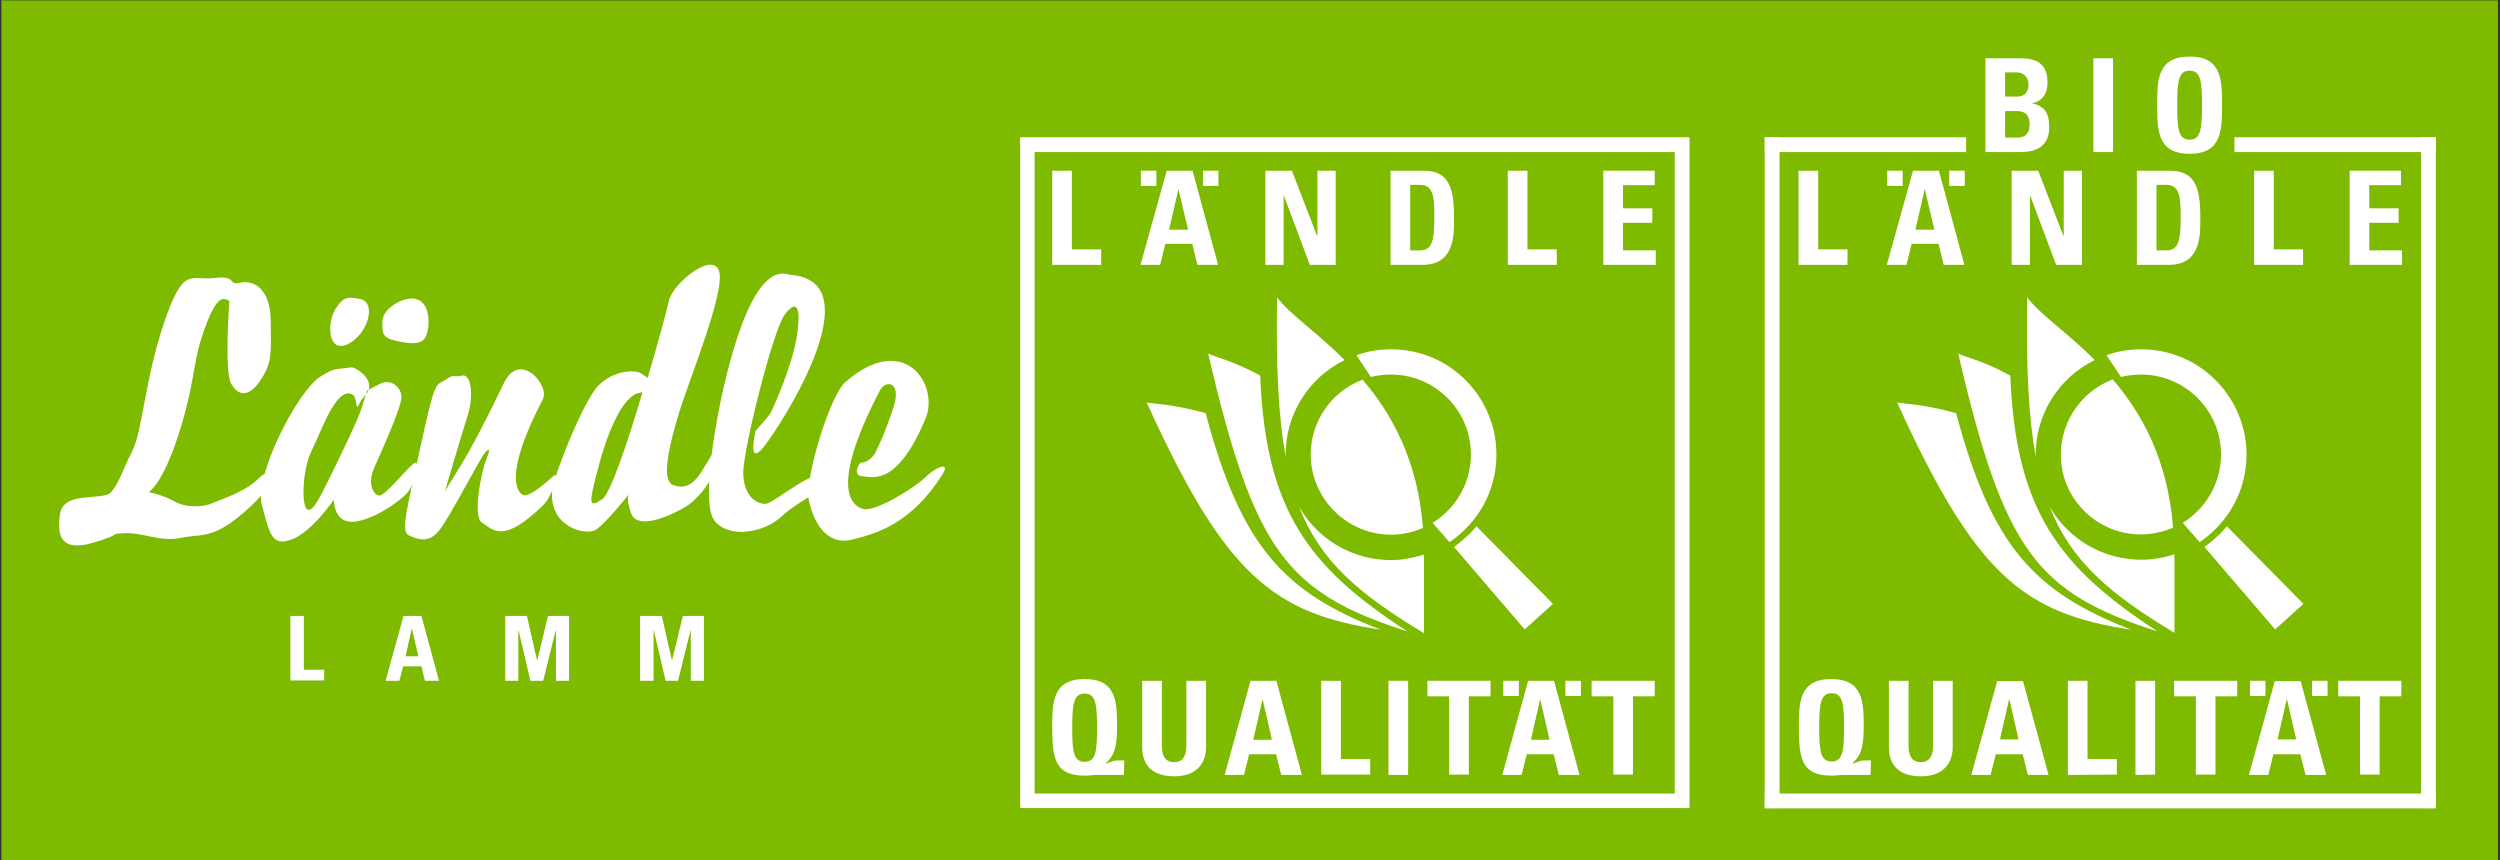 <?xml version="1.0" encoding="utf-8"?>
<!-- Generator: Adobe Illustrator 25.3.1, SVG Export Plug-In . SVG Version: 6.00 Build 0)  -->
<svg version="1.1" id="Ebene_1" xmlns="http://www.w3.org/2000/svg" xmlns:xlink="http://www.w3.org/1999/xlink" x="0px" y="0px"
	 viewBox="0 0 724.9 249.5" style="enable-background:new 0 0 724.9 249.5;" xml:space="preserve">
<rect x="0" y="0" width="724.9" height="249.5" fill="#333333" stroke="none"/>
<style type="text/css">
	.st0{fill:#7DBA00;}
	.st1{fill:#FFFFFF;}
	.st2{fill-rule:evenodd;clip-rule:evenodd;fill:#FFFFFF;}
</style>
<rect x="0.4" y="0.1" class="st0" width="723.9" height="249.5"/>
<g>
	<g>
		<path class="st1" d="M305.1,76.8V49.5h5.7v22.8h8.5v4.5C319.3,76.8,305.1,76.8,305.1,76.8z"/>
		<path class="st1" d="M330.7,76.8l7.6-27.3h7.5l7.4,27.3h-6l-1.5-6.1h-7.8l-1.5,6.1H330.7z M341.7,54.8L341.7,54.8L339,66.6h5.5
			L341.7,54.8z"/>
		<path class="st1" d="M366.9,76.8V49.5h7.7l7.3,18.9h0.1V49.5h5.3v27.3h-7.5l-7.5-20h-0.1v20H366.9z"/>
		<path class="st1" d="M403.2,49.5h9.5c7.5,0,8.9,5,8.9,13.5c0,4.2,0.6,13.8-9.1,13.8h-9.3L403.2,49.5L403.2,49.5z M408.9,72.6h2.8
			c3.5,0,4.2-2.6,4.2-9.5c0-5,0-9.5-4-9.5h-3L408.9,72.6L408.9,72.6z"/>
		<path class="st1" d="M437.2,76.8V49.5h5.7v22.8h8.5v4.5C451.4,76.8,437.2,76.8,437.2,76.8z"/>
		<path class="st1" d="M464.9,76.8V49.5h14.9v4.2h-9.2v6.7h8.5v4.2h-8.5v8h9.5v4.2H464.9z"/>
	</g>
	<g>
		<g>
			<path class="st1" d="M325.9,224.7h-8c-0.5,0-1.1,0.1-1.6,0.1c-0.6,0.1-1.1,0.1-1.7,0.1c-8.4,0-9.5-4.4-9.5-13.9
				c0-7.2,0-14.1,9.4-14.1s9.4,6.9,9.4,14.1c0,5.9-1,8.4-3.3,10.3l0.1,0.1c0.8-0.2,2.3-0.9,2.9-0.9h2.4L325.9,224.7L325.9,224.7z
				 M318.1,211.1c0-7-0.4-10-3.6-10c-3.2,0-3.6,3-3.6,10c0,6.8,0.4,9.8,3.6,9.8C317.7,220.9,318.1,217.9,318.1,211.1z"/>
			<path class="st1" d="M349.7,197.4v19.3c0,4.1-2.3,8.4-9.2,8.4c-6.3,0-9.3-3.2-9.3-8.4v-19.3h5.7v18.9c0,3.4,1.4,4.7,3.5,4.7
				c2.5,0,3.6-1.7,3.6-4.7v-18.9H349.7z"/>
			<path class="st1" d="M355.1,224.7l7.5-27.3h7.5l7.4,27.3h-6l-1.5-6h-7.8l-1.5,6H355.1z M366.1,202.7L366.1,202.7l-2.7,11.8h5.4
				L366.1,202.7z"/>
			<path class="st1" d="M383.1,224.7v-27.3h5.7v22.7h8.5v4.5H383.1z"/>
			<path class="st1" d="M402.6,224.7v-27.3h5.7v27.3H402.6z"/>
			<path class="st1" d="M432.2,197.4v4.5h-6.3v22.7h-5.7v-22.7h-6.3v-4.5H432.2z"/>
			<path class="st1" d="M435.6,224.7l7.5-27.3h7.5l7.4,27.3h-6l-1.5-6h-7.8l-1.5,6H435.6z M446.6,202.7L446.6,202.7l-2.7,11.8h5.4
				L446.6,202.7z"/>
			<path class="st1" d="M479.8,197.4v4.5h-6.3v22.7h-5.7v-22.7h-6.3v-4.5H479.8z"/>
		</g>
		<g>
			<rect x="453.9" y="197.4" class="st1" width="4.5" height="4.4"/>
			<rect x="435.9" y="197.4" class="st1" width="4.5" height="4.4"/>
		</g>
	</g>
	<g>
		<rect x="348.8" y="49.5" class="st1" width="4.5" height="4.4"/>
		<rect x="330.8" y="49.5" class="st1" width="4.5" height="4.4"/>
	</g>
	<g>
		<path class="st1" d="M421.6,158.6c0,0,1.8-1.3,3.3-2.7c1.9-1.6,3.2-3.3,3.2-3.3l22.2,22.5l-8.2,7.4L421.6,158.6z"/>
		<path class="st1" d="M349.6,119.8c-9.7-2.7-14.7-2.6-17.1-3.1c22.6,49.8,36.5,61.2,67.9,65.9C372.2,171.8,359.8,158.3,349.6,119.8
			L349.6,119.8z"/>
		<path class="st1" d="M365.4,108.9c-8.5-4.6-12.8-5.2-15.1-6.4c13.4,57.3,22.7,69.3,57.8,80.6C379.1,164.3,367,147.8,365.4,108.9
			L365.4,108.9z"/>
		<path class="st1" d="M412.9,160.8c-2,0.6-4,1.1-6.2,1.4c-12.5,1.4-24.1-4.9-30-15.2c6.2,15.8,17.4,25.3,36.2,36.6v-2.7
			L412.9,160.8L412.9,160.8z"/>
		<path class="st1" d="M389.9,104.4c-8.1-8.1-16.1-13.4-19.6-18.2c-0.3,19.6,0.3,34.4,2.5,46.2C372.5,120.4,379.4,109.5,389.9,104.4
			L389.9,104.4z"/>
		<path class="st1" d="M380.2,134.4c1.5,12.7,13,21.9,25.7,20.5c2.4-0.3,4.6-0.9,6.7-1.8c-1.5-19.6-9-33.1-17.5-43
			C385.4,113.7,379,123.6,380.2,134.4L380.2,134.4z"/>
		<path class="st1" d="M415.4,151.6c6.5-4,10.9-11.1,11.1-19.3c0.3-12.8-9.9-23.4-22.7-23.7c-2.2,0-4.3,0.2-6.3,0.7l-4.2-6.3
			c3.3-1.2,6.9-1.8,10.7-1.7c16.9,0.3,30.2,14.3,29.9,31.1c-0.2,10.4-5.6,19.4-13.6,24.8"/>
	</g>
	<path class="st1" d="M487.8,39.8h-192v194.5h194.1V39.8H487.8z M485.6,44.1c0,4.1,0,181.8,0,186c-4.1,0-181.4,0-185.6,0
		c0-4.1,0-181.8,0-186C304.2,44.1,481.5,44.1,485.6,44.1z"/>
</g>
<g>
	<g>
		<g>
			<path class="st1" d="M542.4,224.7h-8c-0.5,0-1.1,0.1-1.6,0.1c-0.6,0.1-1.1,0.1-1.7,0.1c-8.4,0-9.5-4.4-9.5-13.9
				c0-7.2,0-14.1,9.4-14.1s9.4,6.9,9.4,14.1c0,5.9-1,8.4-3.3,10.3l0.1,0.1c0.8-0.2,2.3-0.9,2.9-0.9h2.4L542.4,224.7L542.4,224.7z
				 M534.7,211c0-7-0.4-10-3.6-10s-3.6,3-3.6,10c0,6.8,0.4,9.8,3.6,9.8S534.7,217.8,534.7,211z"/>
			<path class="st1" d="M566.2,197.4v19.3c0,4.1-2.3,8.4-9.2,8.4c-6.3,0-9.3-3.2-9.3-8.4v-19.3h5.7v18.9c0,3.4,1.4,4.7,3.5,4.7
				c2.5,0,3.6-1.7,3.6-4.7v-18.9H566.2z"/>
			<path class="st1" d="M571.6,224.7l7.5-27.2h7.5l7.4,27.2h-6l-1.5-6h-7.8l-1.5,6H571.6z M582.6,202.6L582.6,202.6l-2.7,11.8h5.4
				L582.6,202.6z"/>
			<path class="st1" d="M599.6,224.7v-27.3h5.7v22.7h8.5v4.5L599.6,224.7L599.6,224.7z"/>
			<path class="st1" d="M619.2,224.7v-27.3h5.7v27.2L619.2,224.7L619.2,224.7z"/>
			<path class="st1" d="M648.7,197.4v4.5h-6.3v22.7h-5.7v-22.7h-6.3v-4.5H648.7z"/>
			<path class="st1" d="M652.1,224.7l7.5-27.2h7.5l7.4,27.2h-6l-1.5-6h-7.8l-1.5,6H652.1z M663.1,202.6L663.1,202.6l-2.7,11.8h5.4
				L663.1,202.6z"/>
			<path class="st1" d="M696.3,197.4v4.5H690v22.7h-5.7v-22.7h-6.3v-4.5H696.3z"/>
		</g>
		<g>
			<rect x="670.4" y="197.4" class="st1" width="4.5" height="4.4"/>
			<rect x="652.4" y="197.4" class="st1" width="4.5" height="4.4"/>
		</g>
	</g>
	<g>
		<g>
			<path class="st1" d="M521.5,76.8V49.5h5.7v22.8h8.5v4.5L521.5,76.8L521.5,76.8z"/>
			<path class="st1" d="M547.1,76.8l7.6-27.3h7.5l7.4,27.3h-6l-1.5-6.1h-7.8l-1.5,6.1H547.1z M558.1,54.8L558.1,54.8l-2.7,11.8h5.5
				L558.1,54.8z"/>
			<path class="st1" d="M583.3,76.8V49.5h7.7l7.3,18.9h0.1V49.5h5.3v27.3h-7.5l-7.5-20h-0.1v20H583.3z"/>
			<path class="st1" d="M619.6,49.5h9.5c7.5,0,8.9,5,8.9,13.5c0,4.2,0.6,13.8-9.1,13.8h-9.3L619.6,49.5L619.6,49.5z M625.3,72.6h2.8
				c3.5,0,4.2-2.6,4.2-9.5c0-5,0-9.5-4-9.5h-3V72.6z"/>
			<path class="st1" d="M653.6,76.8V49.5h5.7v22.8h8.5v4.5L653.6,76.8L653.6,76.8z"/>
			<path class="st1" d="M681.3,76.8V49.5h14.9v4.2H687v6.7h8.5v4.2H687v8h9.5v4.2L681.3,76.8L681.3,76.8z"/>
		</g>
		<g>
			<rect x="565.2" y="49.5" class="st1" width="4.5" height="4.4"/>
			<rect x="547.2" y="49.5" class="st1" width="4.5" height="4.4"/>
		</g>
	</g>
	<g>
		<path class="st1" d="M639.2,158.6c0,0,1.8-1.3,3.3-2.7c1.9-1.6,3.2-3.3,3.2-3.3l22.2,22.5l-8.2,7.4L639.2,158.6z"/>
		<path class="st1" d="M567.2,119.8c-9.7-2.7-14.7-2.6-17.1-3.1c22.6,49.8,36.5,61.2,67.9,65.9C589.8,171.7,577.4,158.2,567.2,119.8
			L567.2,119.8z"/>
		<path class="st1" d="M582.9,108.9c-8.5-4.6-12.8-5.2-15.1-6.4c13.3,57.3,22.7,69.3,57.8,80.6C596.6,164.2,584.5,147.7,582.9,108.9
			L582.9,108.9z"/>
		<path class="st1" d="M630.5,160.7c-2,0.7-4,1.1-6.2,1.4c-12.5,1.4-24.1-4.9-30-15.2c6.2,15.8,17.4,25.3,36.2,36.6v-2.7
			L630.5,160.7L630.5,160.7z"/>
		<path class="st1" d="M607.4,104.4c-8.1-8.1-16.1-13.4-19.6-18.2c-0.3,19.6,0.3,34.4,2.5,46.2C590,120.4,596.9,109.5,607.4,104.4
			L607.4,104.4z"/>
		<path class="st1" d="M597.7,134.4c1.4,12.7,13,21.9,25.7,20.4c2.4-0.3,4.7-0.9,6.7-1.8c-1.5-19.6-9-33.1-17.5-43
			C602.9,113.7,596.5,123.6,597.7,134.4L597.7,134.4z"/>
		<path class="st1" d="M632.9,151.6c6.5-4,10.9-11.1,11.1-19.3c0.3-12.8-9.9-23.4-22.7-23.7c-2.2,0-4.3,0.2-6.3,0.7l-4.2-6.3
			c3.3-1.2,6.9-1.8,10.7-1.7c16.8,0.3,30.2,14.3,29.9,31.1c-0.2,10.4-5.6,19.4-13.6,24.8"/>
	</g>
	<g>
		<rect x="511.7" y="39.8" class="st1" width="58.4" height="4.3"/>
		<rect x="647.9" y="39.8" class="st1" width="58.4" height="4.3"/>
		<rect x="511.7" y="39.8" class="st1" width="4.3" height="194.5"/>
		<rect x="702" y="39.8" class="st1" width="4.3" height="194.5"/>
		<rect x="511.7" y="230.1" class="st1" width="194.5" height="4.3"/>
	</g>
	<g>
		<path class="st1" d="M575.7,44.1V16.9h10.1c4.3,0,7.9,1.2,7.9,7.1c0,3.1-1.5,5.4-4.6,6V30c4,0.6,5.1,3.2,5.1,6.9
			c0,6.9-6,7.2-8.4,7.2H575.7z M581.4,28h3.8c1.2,0,3-0.8,3-3.5c0-2-1.4-3.5-3.3-3.5h-3.5L581.4,28L581.4,28z M581.4,39.9h3.2
			c1.2,0,3.9,0,3.9-3.8c0-2.4-0.9-3.9-3.8-3.9h-3.3L581.4,39.9L581.4,39.9z"/>
		<path class="st1" d="M607,44.1V16.9h5.7v27.2H607z"/>
		<path class="st1" d="M625.5,30.5c0-7.2,0-14.1,9.4-14.1s9.4,6.9,9.4,14.1c0,7.1,0,14.1-9.4,14.1C625.5,44.6,625.5,37.6,625.5,30.5
			z M638.5,30.5c0-7-0.4-10-3.6-10c-3.2,0-3.6,3-3.6,10s0.4,10,3.6,10C638.1,40.5,638.5,37.5,638.5,30.5z"/>
	</g>
</g>
<g>
	<g>
		<g>
			<path class="st1" d="M66.5,87.3c0,0-1.5,20.3,0.5,23.9c2,3.6,5.1,4.2,8.5-0.9c3.4-5.1,3.1-7.5,3-17.3s-5.4-11.9-9-11
				c-3.6,0.8-0.6-2.2-7.3-1.4c-6.8,0.9-8.9-3.9-14.6,12.9c-5.7,16.8-6.2,31.3-9.3,37.4s-3.7,9.1-6.1,11.8
				c-2.4,2.7-13.8-0.6-14.8,6.4c-0.9,6.1,0.1,11,9.5,8.3s4.2-2.6,9.4-2.8c5.2-0.2,10.3,2.6,15.9,1.4s8.8,0.3,16.3-5.6
				c7.5-5.9,8.9-9.1,10.3-10.7c1.4-1.6-0.2-4.6-4-0.8c-3.8,3.8-10.8,5.9-13.2,7c-2.4,1.1-7.5,1.5-11-0.5s-7.5-2.7-7.5-2.7
				s4-2.1,8.7-16.8s4-19.8,6.7-28.1c2.7-8.3,4.4-10.2,5.5-10.9C65.3,86.3,66.5,87.3,66.5,87.3L66.5,87.3z"/>
			<path class="st2" d="M102.1,106.5c-5.8,0.7-5.3,0.3-9.2,2.7c-6.5,4-19.2,28.6-17,37.1c2.3,8.6,2.9,12.3,8.7,10.1
				c5.8-2.1,12.2-11.5,12.2-11.5s-0.1,6.7,5.5,6.4c5.6-0.3,13.2-5.6,15.7-8.3c2.4-2.7,4.4-10.8,1.7-8.4c-2.7,2.4-8.2,9.2-9.7,9.1
				c-1.5-0.1-3.6-3.1-1.6-7.8s8.4-18.4,8-21.2c-0.4-2.8-3.2-4.8-6-3.5c-2.7,1.3-4,2.1-4,2.1s-0.4,1.6-1.5,4.9
				c-1,3.3-6.1,13.8-8.7,19.1c-2.7,5.3-5.3,11.5-7.1,10.4s-1.4-11.8,1.3-17.1c2.7-5.3,7.1-18.8,11.8-16.2c1.4,0.8,0.9,4.9,1.8,3.1
				c1.1-2.4,0.9-1.3,2.5-3.7C108.4,110.9,105.1,107.5,102.1,106.5L102.1,106.5z"/>
			<path class="st1" d="M129.2,110.1c-2.8,1.9-2.9-0.7-7,18.2c-4.1,18.8-6.1,25.8-3.7,26.9c2.4,1.1,5.6,2.5,8.7-1.2
				c3.1-3.7,12.3-21.8,13.6-23c1.3-1.2,1.3-0.5,0.1,2.5c-1.3,3.1-3.9,16.2-1.2,18c3.6,2.4,6.3,6,17.6-4.8c3-2.9,5-10.3,3.2-8.7
				c-1.8,1.6-7.1,6.4-8.9,5.5c-1.8-0.9-5.4-6.3,5.8-27.7c2.1-4.1-6.7-14.3-11.3-4.7c-4.6,9.6-9.5,19.1-12.7,24.2
				c-3.2,5.1-4.4,7.2-4.4,7.2s4.8-16.4,6.6-22s1.1-12.3-1.7-11.6C131.1,109.6,132,108.2,129.2,110.1L129.2,110.1z"/>
			<path class="st2" d="M209,129.9c-1.5-0.8-3.5,3.7-5.8,7.2c-2.3,3.5-4.8,4.8-8.1,3.5c-3.3-1.3-1.3-10.7,1.7-20.6
				s13.6-35.5,11.7-41.4s-13.7,3.8-14.6,8.8c-0.4,2.1-3,11.6-6.1,22.2c-0.8-0.6-1.9-1.4-2.7-1.7c-1.8-0.5-7.1-0.5-11.5,3.8
				s-13.1,26.4-13.5,30.5c-0.9,10.7,9.7,13.1,12.5,11.5s9.6-10.2,9.6-10.2s-0.6,1.9,0.9,5.6c1.5,3.7,8.4,2.1,15.6-2.1
				C205.8,142.8,210.5,130.7,209,129.9z M174.7,144.7c-4.1,2.7-4.2,1.9-0.8-10.7c3.5-12.6,7.8-19.5,11.5-20.1
				c0.4-0.1,0.7-0.1,0.9-0.2C182.1,128.1,176.9,143.2,174.7,144.7z"/>
			<path class="st1" d="M223.4,119.8c-0.8,1.3-4.3,5.1-4.3,5.1s-2.6,11,2.5,4.5s31.7-47.8,7.7-49.7c-1.7-0.1-10.5-5.9-19.4,32.3
				c-1.9,8.1-6.9,33.7-2.7,39c4.2,5.3,14.5,3.5,19.6-1.4c5.1-4.8,14.7-8.5,13.4-11c-2.5-4.5-15.8,7.5-18.3,7.5
				c-2.5,0-6.2-2.1-6.4-8.8c-0.1-6.7,8.6-41.4,12-46c3.3-4.5,4.9-2.7,3.6,5.9C229.8,105.9,224.2,118.4,223.4,119.8L223.4,119.8z"/>
			<path class="st1" d="M249.9,134.1c-0.9-0.1-2.8,3.9,0.1,4c2.9,0.1,10,3.3,18.4-16.8c4-9.6-6.1-25.5-23.3-10.5
				c-4.5,3.9-11.8,28.1-10.6,34.1c1.2,6,4.9,13.4,12.4,11.6c7.5-1.8,17.5-4.8,26.4-19c2.3-3.6-1.6-2.4-5,0.9s-14.5,10-17.9,9.2
				c-3.4-0.8-10.1-6,4.8-34.5c1.6-3,6.3-2.5,3.9,4.9c-2.4,7.5-4.5,11.6-5.2,13.1C253.2,132.7,250.9,134.3,249.9,134.1L249.9,134.1z"
				/>
			<path class="st1" d="M97.2,89.7c-2.4,4-2.2,12.8,3.6,10.1c5.8-2.7,8.6-12.1,3.6-13.1C101.1,86.1,99.7,85.7,97.2,89.7L97.2,89.7z"
				/>
			<path class="st1" d="M117.2,86.9c-1.6,0.4-6.2,2.8-6.3,6.2c-0.1,3.3-0.2,4.8,3.8,5.7c4,0.9,7.3,1.3,8.6-0.9
				C125,94.9,125.3,84.6,117.2,86.9L117.2,86.9z"/>
		</g>
	</g>
	<g>
		<path class="st1" d="M84.2,197.4v-18.8h3.9v15.6H94v3.1H84.2z"/>
		<path class="st1" d="M111.8,197.4l5.2-18.8h5.2l5.1,18.8h-4.1l-1-4.2h-5.3l-1.1,4.2H111.8z M119.4,182.2L119.4,182.2l-1.8,8.1h3.7
			L119.4,182.2z"/>
		<path class="st1" d="M146.5,197.4v-18.8h6.3l2.9,12.8h0.1l3.1-12.8h6.1v18.8h-3.8v-14.5h-0.1l-3.6,14.5h-3.7l-3.4-14.5h-0.1v14.5
			H146.5z"/>
		<path class="st1" d="M185.6,197.4v-18.8h6.3l2.9,12.8h0.1l3.1-12.8h6.1v18.8h-3.8v-14.5h-0.1l-3.6,14.5H193l-3.4-14.5h-0.1v14.5
			H185.6z"/>
	</g>
</g>
</svg>
